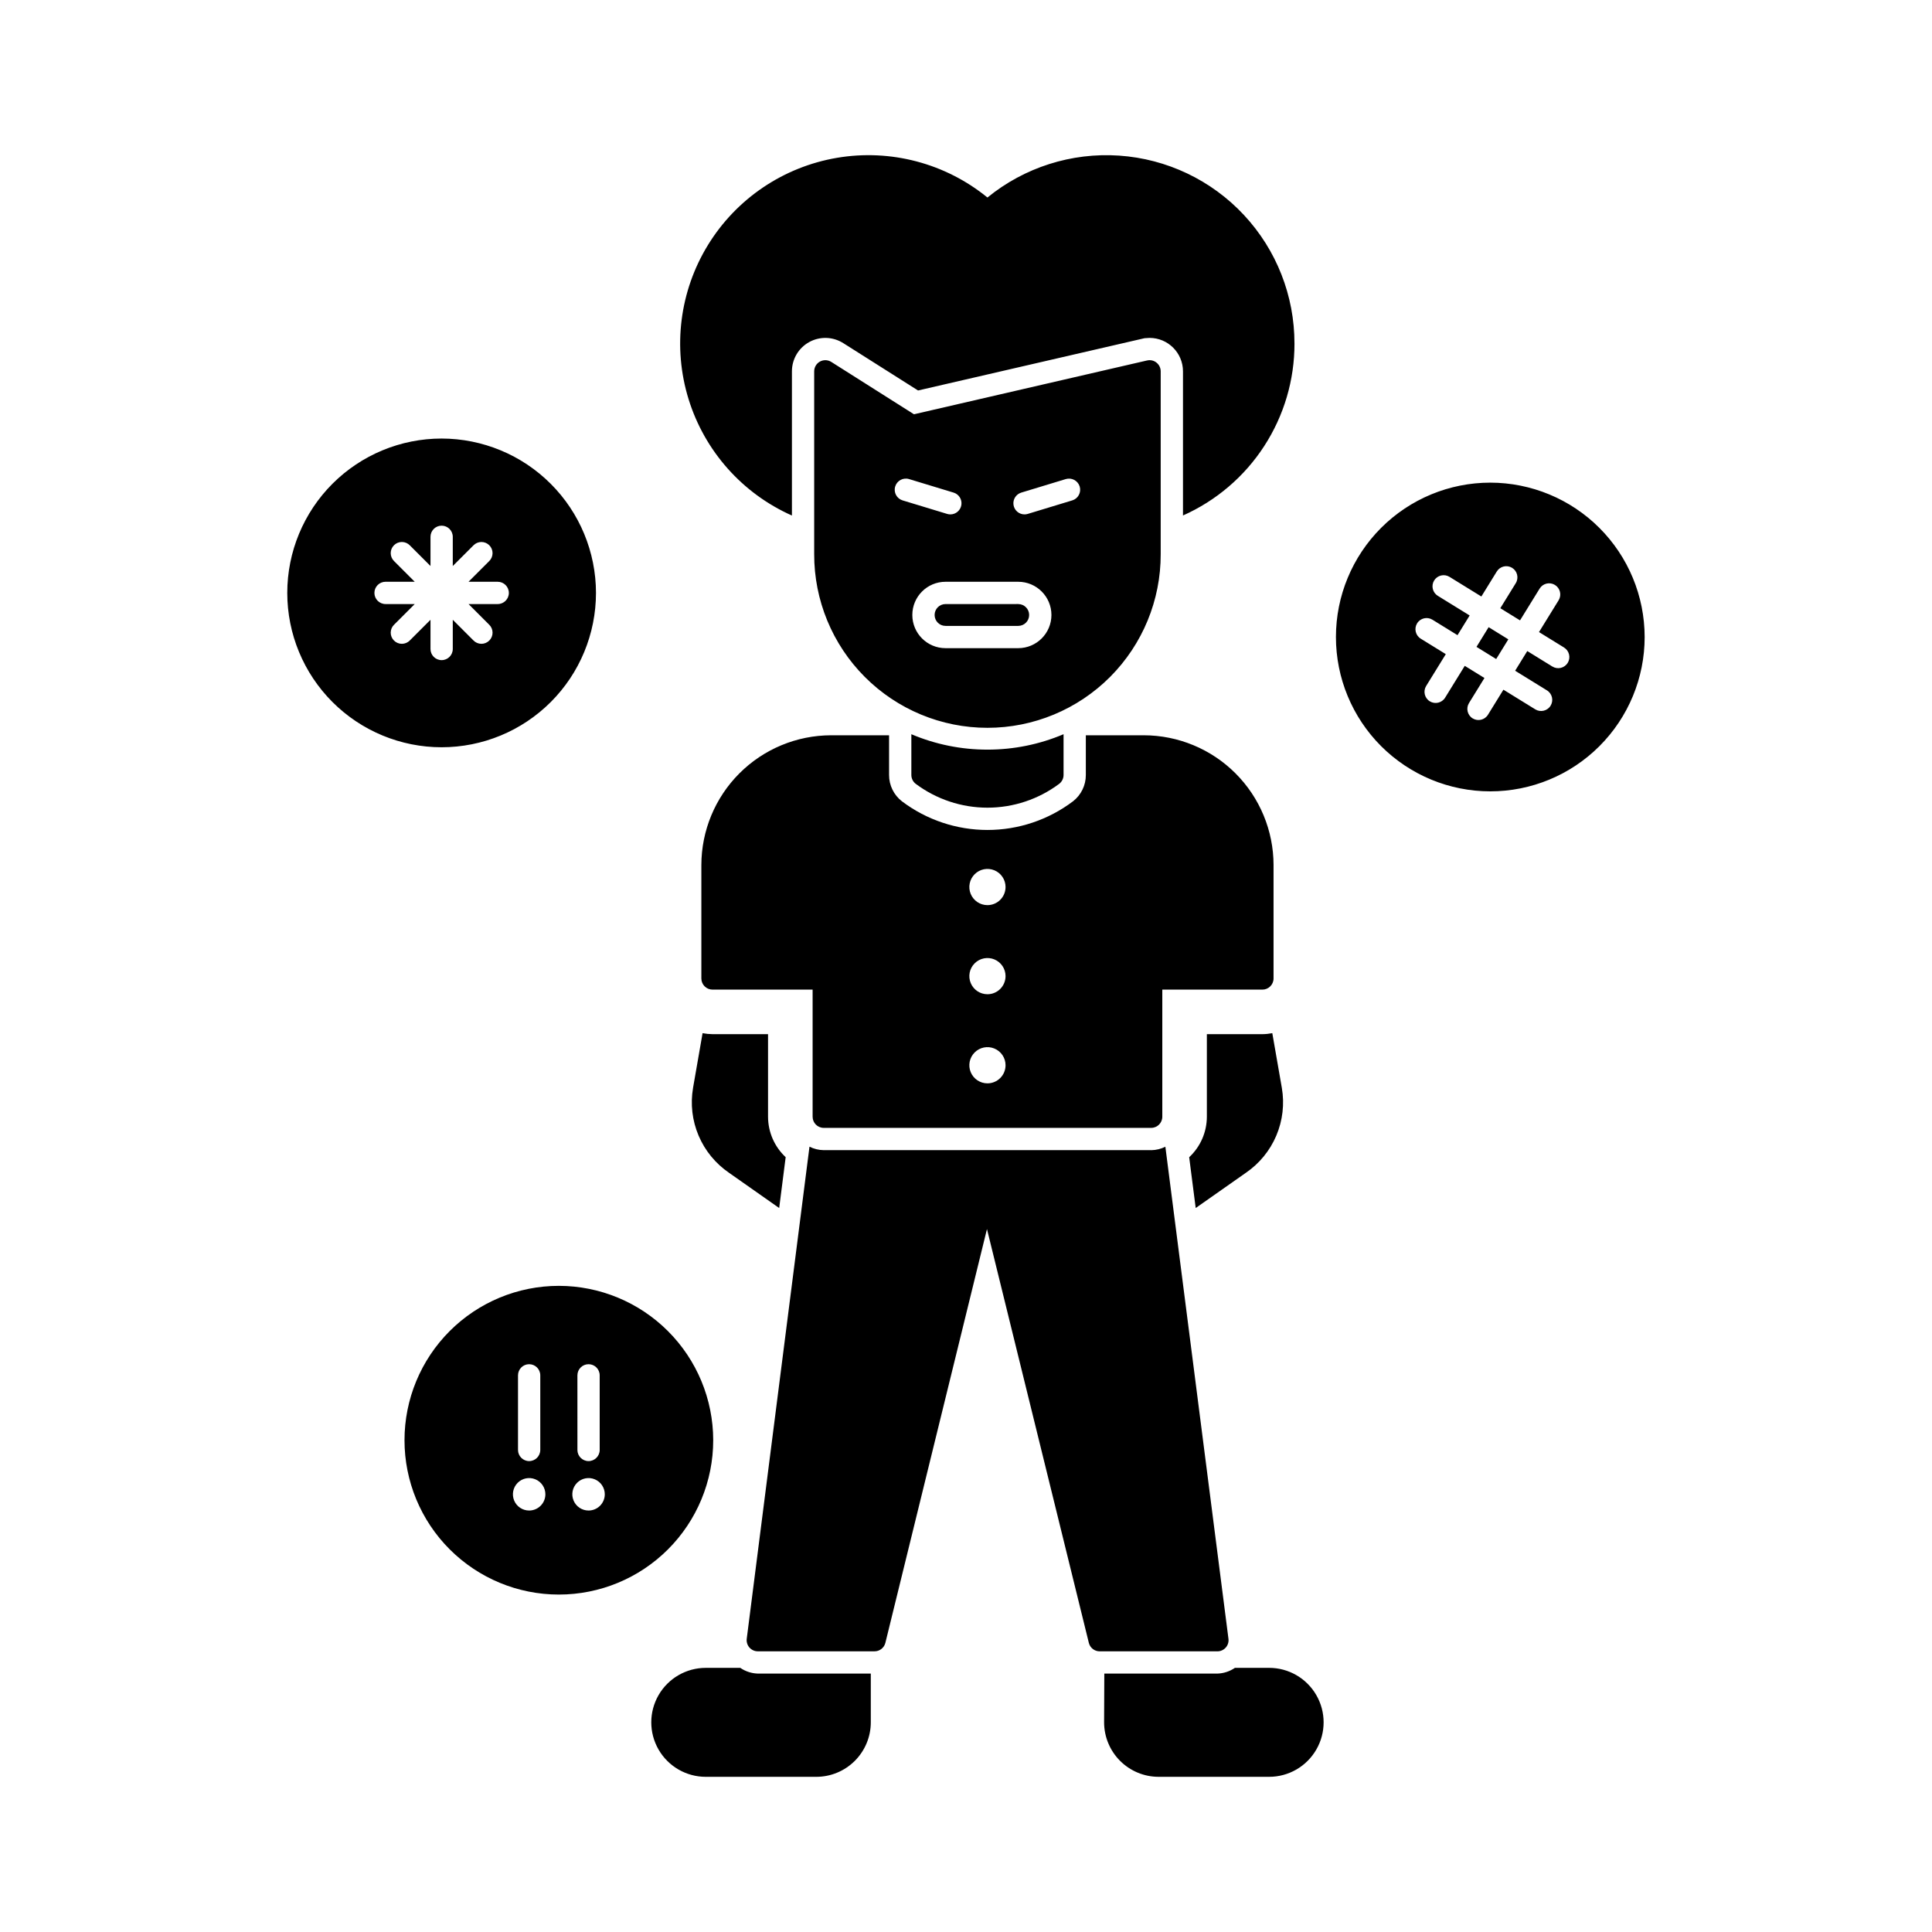 <?xml version="1.0" encoding="UTF-8"?>
<!-- Uploaded to: SVG Find, www.svgrepo.com, Generator: SVG Find Mixer Tools -->
<svg fill="#000000" width="800px" height="800px" version="1.1" viewBox="144 144 512 512" xmlns="http://www.w3.org/2000/svg">
 <path d="m487.05 235.04c0.016 9.641-2.769 19.078-8.016 27.168-5.242 8.09-12.723 14.48-21.531 18.402v-38.203c0-4.887-3.961-8.852-8.852-8.859l-1.34 0.082-60.016 13.852-19.824-12.551v0.004c-2.727-1.734-6.18-1.844-9.012-0.289-2.832 1.559-4.594 4.531-4.59 7.766v38.211c-13.145-5.848-23.125-17.082-27.383-30.824-4.258-13.742-2.379-28.652 5.156-40.91 7.535-12.254 19.992-20.66 34.176-23.066 14.184-2.402 28.715 1.434 39.867 10.52 9.801-7.992 22.273-11.961 34.895-11.105 12.617 0.859 24.438 6.481 33.066 15.73 8.629 9.246 13.418 21.426 13.402 34.074zm-81.363 107.62c-6.93 0.008-13.789-1.383-20.168-4.086v10.801c0 0.91 0.418 1.77 1.137 2.332 5.492 4.113 12.168 6.336 19.031 6.336 6.863 0 13.539-2.223 19.031-6.336 0.719-0.562 1.137-1.422 1.137-2.332v-10.801c-6.379 2.703-13.238 4.094-20.168 4.086zm75.816 30.598v30.047c0 1.629-1.32 2.949-2.949 2.953h-26.531v33.691-0.004c0 1.633-1.32 2.953-2.953 2.953h-86.77c-1.629 0-2.949-1.32-2.949-2.953v-33.688h-26.531c-1.629-0.004-2.949-1.324-2.953-2.953v-30.047c0.012-9.121 3.641-17.867 10.09-24.316 6.449-6.449 15.191-10.074 24.312-10.086h15.344v10.52c-0.008 2.734 1.254 5.312 3.414 6.984 6.531 4.926 14.484 7.59 22.66 7.59 8.18 0 16.133-2.664 22.664-7.59 2.156-1.672 3.418-4.254 3.406-6.984v-10.52h15.348c9.117 0.012 17.863 3.637 24.312 10.086 6.449 6.449 10.078 15.195 10.086 24.316zm-71.02 53.043c0-1.941-1.168-3.688-2.961-4.43-1.793-0.746-3.856-0.336-5.227 1.039-1.375 1.371-1.785 3.434-1.043 5.227 0.742 1.793 2.492 2.961 4.434 2.961 2.648-0.004 4.793-2.148 4.797-4.797zm0-23.617c0-1.938-1.168-3.688-2.961-4.43-1.793-0.742-3.856-0.332-5.227 1.039-1.375 1.371-1.785 3.434-1.043 5.227 0.742 1.793 2.492 2.961 4.434 2.961 2.648 0 4.793-2.148 4.797-4.797zm0-23.617v0.004c0-1.941-1.168-3.691-2.961-4.434-1.793-0.742-3.856-0.332-5.227 1.039-1.375 1.371-1.785 3.438-1.043 5.231 0.742 1.789 2.492 2.961 4.434 2.961 2.648-0.004 4.793-2.148 4.797-4.797zm38.586 69.734h-86.77c-1.312-0.016-2.606-0.332-3.777-0.922l-16.629 130.41c-0.105 0.84 0.156 1.688 0.715 2.324 0.562 0.633 1.367 1 2.215 1h30.941c1.363 0 2.547-0.93 2.871-2.25l26.922-109.65 26.996 109.66c0.328 1.32 1.508 2.246 2.867 2.246h31.203c0.852 0 1.656-0.367 2.219-1.004 0.559-0.637 0.82-1.484 0.711-2.324l-16.719-130.4c-1.168 0.586-2.457 0.898-3.766 0.918zm34.633-16.5-2.527-14.504h0.004c-0.867 0.168-1.746 0.258-2.625 0.266h-14.723v21.883c-0.008 4.07-1.703 7.957-4.684 10.727l1.727 13.465 13.301-9.34c3.574-2.445 6.375-5.863 8.062-9.852 1.688-3.988 2.199-8.375 1.465-12.645zm-133.21 31.836 1.719-13.477c-2.973-2.769-4.664-6.648-4.672-10.715v-21.883h-14.723c-0.879-0.008-1.758-0.098-2.625-0.262l-2.527 14.504 0.004-0.004c-0.734 4.269-0.227 8.656 1.465 12.645 1.688 3.988 4.488 7.406 8.062 9.852zm63.352-160.06-19.27 0.004c-1.598 0-2.891 1.293-2.891 2.891s1.293 2.894 2.891 2.894h19.27c1.598 0 2.891-1.297 2.891-2.894s-1.293-2.891-2.891-2.891zm37.754-61.676v48.441c0.031 12.195-4.793 23.906-13.406 32.543s-20.309 13.492-32.508 13.492c-12.199 0-23.895-4.856-32.508-13.492-8.613-8.637-13.438-20.348-13.406-32.543v-48.441c0-1.074 0.586-2.066 1.527-2.586 0.945-0.516 2.094-0.48 3.004 0.094l21.914 13.875 61.766-14.258v0.004c0.875-0.211 1.801-0.004 2.5 0.562 0.707 0.562 1.117 1.41 1.117 2.309zm-68.391 34.207 11.793 3.582h-0.004c0.277 0.086 0.566 0.125 0.859 0.129 1.461 0 2.707-1.074 2.922-2.519 0.215-1.449-0.664-2.836-2.066-3.258l-11.793-3.582c-1.559-0.477-3.207 0.406-3.68 1.965-0.477 1.562 0.406 3.211 1.965 3.684zm39.438 30.363h-0.004c-0.004-4.856-3.941-8.793-8.797-8.797h-19.27c-4.859 0-8.797 3.941-8.797 8.797 0 4.859 3.938 8.797 8.797 8.797h19.27c4.856-0.004 8.793-3.941 8.797-8.797zm7.488-34.043-0.004-0.004c-0.48-1.551-2.121-2.43-3.684-1.965l-11.793 3.582h0.004c-1.402 0.422-2.281 1.809-2.066 3.258 0.215 1.445 1.457 2.519 2.922 2.519 0.289-0.004 0.578-0.043 0.855-0.129l11.793-3.582c0.75-0.227 1.379-0.742 1.746-1.434 0.371-0.691 0.449-1.5 0.223-2.25zm-128.19 28.199c-0.004 10.848-4.312 21.254-11.984 28.922-7.672 7.672-18.078 11.98-28.926 11.98-10.848 0-21.25-4.312-28.922-11.984-7.672-7.668-11.98-18.074-11.98-28.922s4.312-21.254 11.98-28.926c7.672-7.668 18.078-11.98 28.926-11.98 10.844 0.012 21.242 4.328 28.91 11.996 7.672 7.672 11.984 18.07 11.996 28.914zm-23.09 0c0-1.629-1.324-2.953-2.953-2.953h-7.738l5.473-5.473h0.004c0.566-0.551 0.887-1.305 0.895-2.094 0.004-0.793-0.309-1.551-0.867-2.109s-1.316-0.871-2.106-0.867c-0.793 0.008-1.547 0.328-2.098 0.898l-5.473 5.473v-7.742c0-1.629-1.324-2.953-2.953-2.953-1.629 0-2.953 1.324-2.953 2.953v7.738l-5.473-5.473c-0.551-0.566-1.305-0.887-2.098-0.895-0.789-0.004-1.547 0.309-2.106 0.867-0.559 0.559-0.871 1.316-0.867 2.109 0.008 0.789 0.328 1.543 0.895 2.094l5.473 5.473h-7.734c-1.633 0-2.953 1.324-2.953 2.953s1.32 2.953 2.953 2.953h7.734l-5.469 5.469h-0.004c-0.566 0.551-0.887 1.305-0.895 2.098-0.004 0.789 0.309 1.547 0.867 2.106 0.559 0.559 1.316 0.871 2.106 0.867 0.793-0.008 1.547-0.328 2.098-0.895l5.473-5.473v7.742-0.004c0 1.633 1.324 2.953 2.953 2.953 1.629 0 2.953-1.32 2.953-2.953v-7.742l5.473 5.473v0.004c0.551 0.566 1.305 0.887 2.098 0.895 0.789 0.004 1.547-0.309 2.106-0.867s0.871-1.316 0.867-2.106c-0.008-0.793-0.328-1.547-0.895-2.098l-5.469-5.469h7.734-0.004c1.629 0 2.953-1.324 2.953-2.953zm54.16 224.54h-0.004c0.004 10.848-4.309 21.254-11.98 28.926-7.668 7.672-18.074 11.98-28.922 11.98-10.852 0.004-21.258-4.309-28.93-11.98-7.672-7.668-11.98-18.074-11.98-28.922 0-10.852 4.309-21.258 11.98-28.93s18.074-11.98 28.926-11.98c10.844 0.012 21.242 4.324 28.91 11.992 7.672 7.668 11.984 18.066 11.996 28.914zm-51.734 2.582c0 1.629 1.32 2.953 2.949 2.953 1.633 0 2.953-1.324 2.953-2.953v-19.77c0-1.629-1.32-2.953-2.953-2.953-1.629 0-2.949 1.324-2.949 2.953zm7.254 11.754c0-1.738-1.051-3.309-2.656-3.973-1.609-0.668-3.457-0.301-4.688 0.93-1.23 1.23-1.598 3.082-0.934 4.688 0.668 1.609 2.234 2.656 3.973 2.656 2.375-0.004 4.301-1.926 4.305-4.301zm8.492-11.754h-0.004c0 1.629 1.324 2.953 2.953 2.953 1.629 0 2.953-1.324 2.953-2.953v-19.77c0-1.629-1.324-2.953-2.953-2.953-1.629 0-2.953 1.324-2.953 2.953zm7.254 11.754h-0.004c0-1.738-1.047-3.309-2.656-3.973-1.605-0.668-3.457-0.301-4.688 0.93-1.23 1.23-1.598 3.082-0.93 4.688 0.664 1.609 2.234 2.656 3.973 2.656 2.375-0.004 4.297-1.926 4.301-4.301zm40.547 47.512h-0.004c-1.66-0.051-3.269-0.578-4.637-1.516h-9.148c-5.16 0-9.926 2.75-12.508 7.219-2.578 4.465-2.578 9.969 0 14.438 2.582 4.469 7.348 7.219 12.508 7.219h29.297c3.828-0.004 7.496-1.527 10.203-4.234s4.231-6.379 4.234-10.207v-12.918zm135.51-1.52-9.074 0.004c-1.371 0.938-2.981 1.465-4.641 1.516h-29.969l-0.055 12.918c0.004 3.828 1.527 7.5 4.234 10.207 2.707 2.707 6.375 4.231 10.203 4.234h29.297c5.16 0 9.926-2.75 12.504-7.219 2.582-4.469 2.582-9.973 0-14.438-2.578-4.469-7.344-7.219-12.504-7.219zm54.949-270.57 5.219 3.223 3.219-5.219-5.219-3.223zm44.57-2.617h-0.004c0 10.852-4.312 21.254-11.984 28.926-7.672 7.672-18.074 11.98-28.926 11.98-10.848 0-21.254-4.309-28.926-11.98-7.668-7.672-11.98-18.078-11.977-28.93 0-10.848 4.309-21.254 11.98-28.922 7.672-7.672 18.078-11.98 28.926-11.98 10.848 0.012 21.246 4.324 28.914 11.996 7.668 7.668 11.98 18.066 11.992 28.91zm-21.367 2.789-6.637-4.094 5.207-8.438-0.004 0.004c0.848-1.387 0.414-3.199-0.973-4.051-1.383-0.855-3.195-0.426-4.055 0.953l-5.203 8.434-5.223-3.223 4.098-6.641c0.852-1.387 0.414-3.203-0.969-4.055-1.387-0.855-3.199-0.426-4.059 0.957l-4.094 6.637-8.434-5.203h-0.004c-0.664-0.414-1.469-0.547-2.234-0.367-0.766 0.18-1.426 0.656-1.84 1.324-0.41 0.668-0.539 1.473-0.355 2.238 0.184 0.762 0.664 1.422 1.332 1.832l8.434 5.203-3.219 5.219-6.641-4.098h-0.004c-1.387-0.855-3.207-0.426-4.062 0.965-0.855 1.387-0.422 3.207 0.965 4.062l6.641 4.098-5.207 8.438c-0.855 1.387-0.422 3.207 0.965 4.062s3.207 0.422 4.062-0.965l5.203-8.434 5.219 3.223-4.098 6.641 0.004-0.004c-0.855 1.387-0.426 3.207 0.965 4.062 1.387 0.855 3.207 0.422 4.062-0.965l4.094-6.637 8.438 5.207c1.387 0.855 3.207 0.422 4.062-0.965 0.855-1.391 0.422-3.207-0.965-4.062l-8.434-5.203 3.219-5.219 6.637 4.098 0.004-0.004c0.668 0.414 1.473 0.547 2.234 0.367 0.766-0.18 1.426-0.656 1.84-1.324 0.41-0.668 0.539-1.477 0.355-2.238-0.184-0.766-0.66-1.422-1.332-1.832z"/>
</svg>